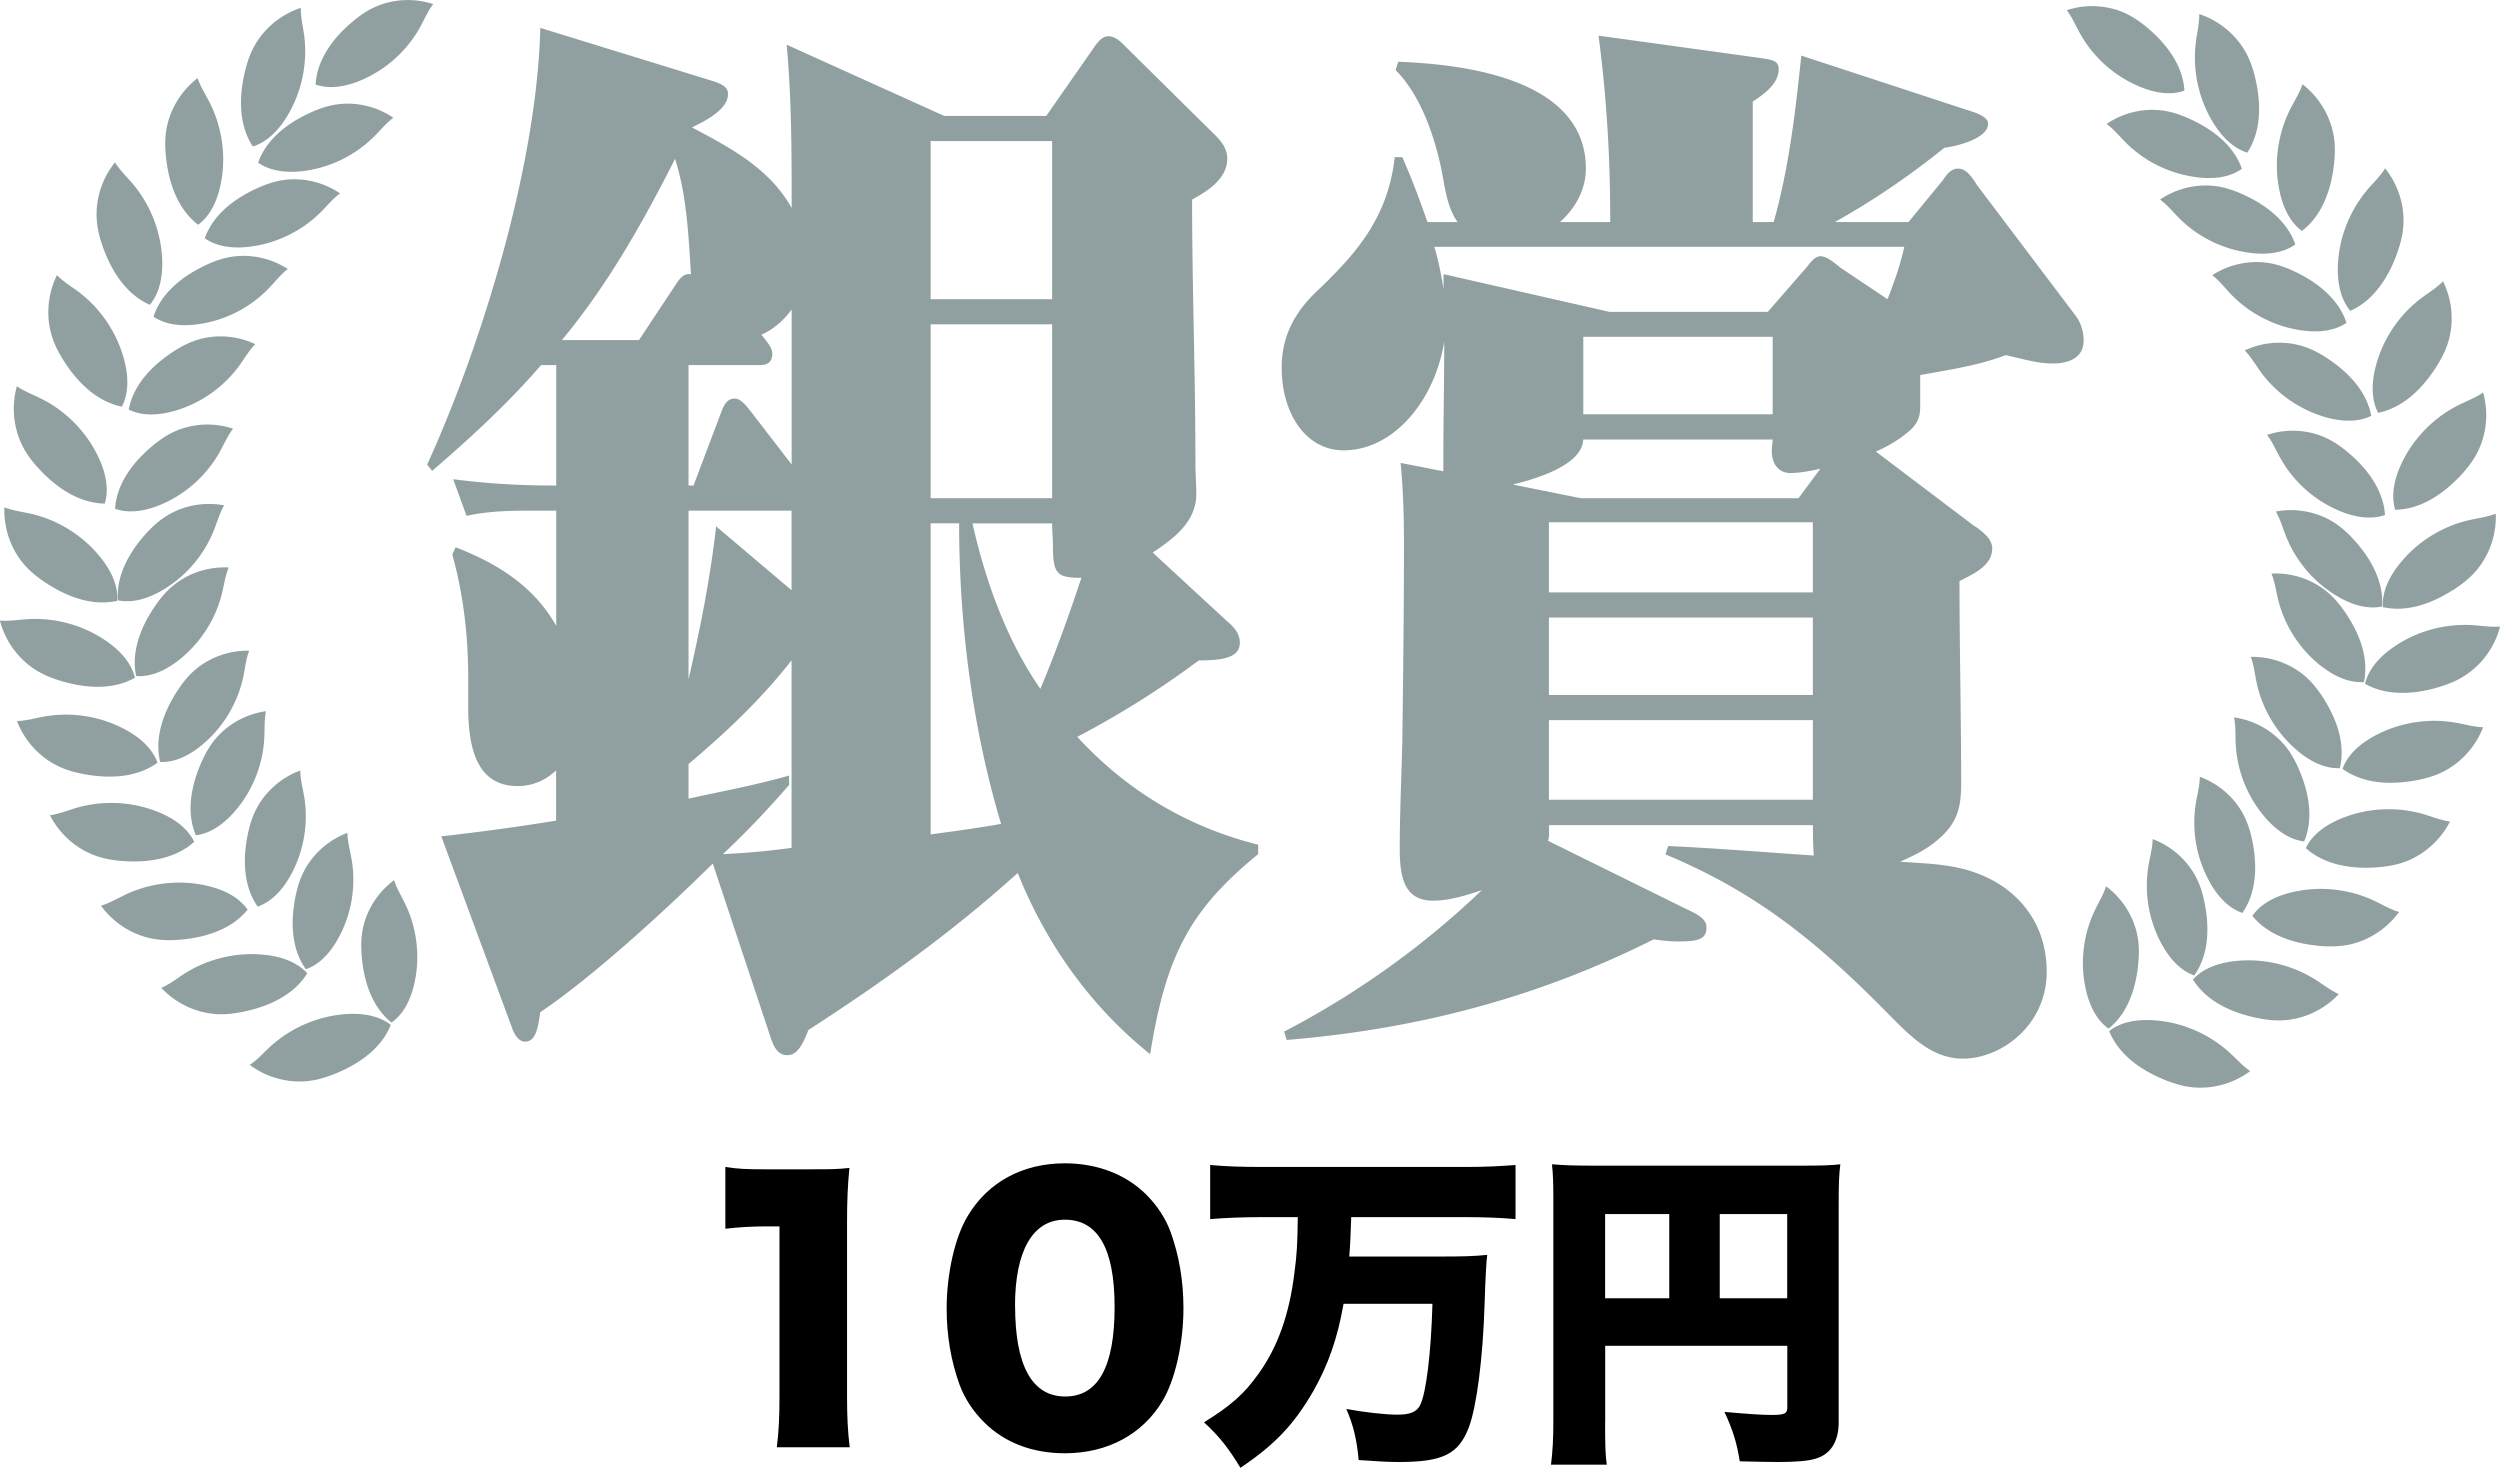 <svg id="_レイヤー_2" data-name="レイヤー 2" xmlns="http://www.w3.org/2000/svg" viewBox="0 0 254.53 149.42"><defs><style>.cls-1{fill:#90a0a0}</style></defs><g id="obj"><path class="cls-1" d="M106.52 11.8l4.69-6.72c.43-.64.94-1.39 1.62-1.39.77 0 1.36.64 1.88 1.17l8.96 8.85c.77.75 1.28 1.49 1.28 2.45 0 2.13-2.22 3.41-3.58 4.16 0 8.96.34 17.81.34 26.66v.32c0 .96.09 2.03.09 2.99 0 2.99-2.56 4.69-4.44 5.97l7.51 6.93c.6.53 1.36 1.17 1.36 2.24 0 1.49-1.62 1.81-4.18 1.81-4.01 2.99-8.1 5.54-12.37 7.78 5.29 5.76 11.6 9.28 18.42 10.98v.96c-6.91 5.65-9.38 10.24-11 20.37-5.71-4.58-10.41-10.77-13.48-18.45-6.74 6.08-13.9 11.2-21.32 15.99-.6 1.6-1.19 2.56-2.13 2.56s-1.36-.75-1.71-1.81l-5.89-17.7c-4.86 4.8-12.2 11.52-17.57 15.14-.26 2.03-.6 2.99-1.54 2.99-.68 0-1.11-.75-1.36-1.49l-7.17-19.41c3.84-.43 7.76-.96 11.69-1.6v-5.12c-1.11 1.07-2.47 1.6-3.92 1.6-4.09 0-5.03-3.73-5.03-8.1v-3.09c0-2.88-.26-7.57-1.62-12.37l.34-.75c3.84 1.49 7.85 3.73 10.24 8V51.99h-1.96c-2.39 0-4.78 0-7.17.53l-1.36-3.73c3.33.43 6.65.64 10.06.64h.43V37.17h-1.54c-3.41 3.95-7.25 7.46-11.09 10.77l-.51-.64c5.54-12.16 11.17-30.39 11.52-44.46l17.66 5.44c.94.32 1.45.64 1.45 1.28 0 1.17-1.19 2.24-3.67 3.41 3.58 1.92 7.85 4.05 10.15 8.21 0-5.54 0-11.09-.51-16.63l16.04 7.25h10.41zm-37.79 4.37c-3.33 6.61-6.99 13.01-11.52 18.45h7.85l3.67-5.54c.34-.53.77-1.17 1.36-1.17h.26c-.26-4.05-.43-8-1.62-11.73zm11.86 15.35c-.85 1.17-1.88 2.03-3.07 2.56l.17.21c.51.64.94 1.17.94 1.71 0 .96-.6 1.17-1.28 1.17H70.1v12.26h.51l2.9-7.68c.26-.64.6-1.17 1.28-1.17.6 0 1.11.64 1.54 1.17l4.27 5.54V31.51zM70.1 51.99v17.17c1.19-5.12 2.22-10.34 2.81-15.57l7.68 6.5v-8.1H70.1zm0 25.8v3.52c3.41-.75 6.91-1.39 10.24-2.35v.96c-2.13 2.45-4.35 4.8-6.74 7.04 2.39-.11 4.69-.32 6.99-.64V67.23c-3.16 4.05-6.82 7.46-10.49 10.56zm37.02-47.33v-16.1H94.75v16.1h12.37zm0 20.26v-17.7H94.75v17.7h12.37zM94.75 84.95c2.39-.32 4.78-.64 7.17-1.07-2.9-9.7-4.27-20.26-4.27-30.6h-2.9v31.67zm4.26-31.67c1.36 6.08 3.58 12.05 6.91 16.85 1.54-3.63 2.9-7.46 4.18-11.3-2.56 0-2.9-.43-2.9-3.41 0-.64-.08-1.28-.08-2.13h-8.1zm102.11.32c.85.64 1.71 1.28 1.71 2.24 0 1.6-1.54 2.45-3.33 3.31 0 6.93.17 13.76.17 20.69 0 2.56-.51 3.95-2.13 5.44-1.28 1.17-2.64 1.81-4.09 2.45 2.81.21 5.63.21 8.36 1.39 3.58 1.49 6.57 4.8 6.57 9.81 0 5.44-4.61 8.85-8.53 8.85-3.07 0-5.2-2.13-7.42-4.37-7.42-7.57-13.65-12.58-22.86-16.42l.26-.85c4.95.21 9.89.64 14.84.96-.09-1.07-.09-2.03-.09-3.09h-26.87v1.07c0 .21-.09.43-.09.53l13.82 6.82c1.62.75 2.3 1.17 2.3 2.03 0 1.28-1.11 1.39-2.99 1.39-.77 0-1.62-.11-2.39-.21-12.11 6.08-24.4 9.17-37.36 10.24l-.26-.85a87.911 87.911 0 0020.13-14.4c-1.62.53-3.33 1.07-4.95 1.07-2.81 0-3.41-2.13-3.41-5.23 0-3.62.17-7.25.26-10.98.09-6.72.17-13.54.17-20.26 0-2.77-.09-5.44-.34-8.1l4.35.85V46.7c0-3.95.09-7.89.09-11.94-.94 5.97-5.12 11.09-10.24 11.09-3.84 0-6.31-3.73-6.31-8.42 0-3.63 1.71-6.08 3.92-8.1 3.75-3.62 6.91-7.25 7.59-13.33h.77c.94 2.13 1.79 4.37 2.56 6.61h3.07c-1.02-1.39-1.28-3.41-1.62-5.23-.77-3.73-2.22-7.78-4.69-10.24l.26-.85c5.46.21 19.11 1.28 19.11 10.88 0 2.24-1.19 4.16-2.64 5.44h5.12c0-6.5-.34-12.48-1.19-18.98l16.21 2.24c1.54.21 2.13.32 2.13 1.17 0 1.6-1.71 2.67-2.64 3.31v12.26h2.13c1.54-5.44 2.22-11.2 2.81-16.95l16.89 5.54c1.11.32 2.13.75 2.13 1.39 0 1.6-3.5 2.35-4.44 2.45-3.58 2.88-7.34 5.44-11.17 7.57h7.51l3.5-4.27c.43-.64.85-1.17 1.54-1.17.77 0 1.28.64 1.96 1.71l9.98 13.22c.51.64.85 1.6.85 2.56 0 2.03-1.96 2.35-3.16 2.35-1.62 0-3.24-.53-4.78-.85-2.81 1.07-5.8 1.49-8.7 2.03v3.2c0 1.39-.51 2.03-1.45 2.77-.94.75-2.05 1.39-3.07 1.81l10.15 7.68zm-17.06-26.55c.34-.43.77-.96 1.28-.96s1.02.32 2.05 1.17l4.78 3.2c.68-1.71 1.28-3.41 1.71-5.33h-47.85c.43 1.39.68 2.77.94 4.27v-1.49l16.89 3.84h16.12l4.09-4.69zm-1.79 21.11c-1.11 0-1.88-.85-1.88-2.24 0-.43.08-.75.08-1.17h-19.28c-.09 2.77-5.46 4.16-7.17 4.58l6.91 1.39h22.18l2.22-2.99c-1.02.21-2.05.43-3.07.43zm2.3 5.01H157.7v7.14h26.87v-7.14zm0 9.7H157.7v7.89h26.87v-7.89zm0 10.45H157.7v8.1h26.87v-8.1zM161.2 34.29v7.89h19.28v-7.89H161.2zM31.28 99.1c-1.33 2.15-3.78 3.3-6.2 3.84-.89.2-1.8.34-2.71.32-2.21-.04-4.4-1.03-5.94-2.68.84-.37 1.57-.95 2.35-1.45 2.46-1.56 5.44-2.25 8.32-1.9 1.54.18 3.13.7 4.19 1.87zm8.51 5.24c-.93 2.35-3.14 3.91-5.43 4.88-.84.35-1.71.65-2.61.79-2.19.35-4.52-.24-6.32-1.59.76-.51 1.38-1.21 2.06-1.84 2.14-1.97 4.96-3.17 7.85-3.34 1.55-.09 3.2.14 4.45 1.1zM25.21 92.62c-1.59 1.96-4.17 2.79-6.64 3.03-.91.09-1.83.11-2.73-.03-2.19-.32-4.24-1.58-5.56-3.41.88-.26 1.68-.75 2.52-1.14 2.63-1.24 5.68-1.54 8.49-.84 1.51.38 3.01 1.09 3.92 2.38zm-5.44-6.91c-1.88 1.69-4.55 2.12-7.03 1.97-.91-.05-1.82-.18-2.69-.45-2.11-.66-3.94-2.21-4.96-4.23.91-.12 1.78-.48 2.66-.74 2.79-.82 5.85-.65 8.52.48 1.43.6 2.81 1.54 3.5 2.96zm-3.73-8.06c-2.05 1.49-4.74 1.63-7.19 1.22-.9-.15-1.79-.37-2.63-.73-2.03-.88-3.69-2.62-4.49-4.73.92-.02 1.82-.29 2.72-.45 2.87-.52 5.88-.03 8.42 1.38 1.36.75 2.63 1.83 3.17 3.31zM13.74 69c-2.2 1.25-4.9 1.08-7.29.4-.88-.25-1.74-.57-2.53-1.02C2 67.28.55 65.36-.01 63.18c.92.08 1.84-.08 2.76-.14 2.91-.19 5.85.64 8.21 2.32 1.26.9 2.41 2.11 2.78 3.65zm-1.8-7.83c-2.47.56-5-.37-7.09-1.71-.77-.49-1.5-1.04-2.13-1.7C1.19 56.16.36 53.9.45 51.65c.85.34 1.78.45 2.68.65 2.84.65 5.42 2.29 7.2 4.57.95 1.22 1.7 2.71 1.62 4.29zm-1.27-9.9c-2.53-.03-4.78-1.53-6.5-3.32-.63-.66-1.22-1.37-1.67-2.16-1.11-1.92-1.39-4.3-.78-6.47.75.53 1.63.85 2.45 1.26 2.61 1.29 4.73 3.49 5.93 6.13.64 1.41 1.02 3.04.57 4.55zm1.74-9.87c-2.48-.49-4.42-2.38-5.78-4.45-.5-.76-.95-1.57-1.25-2.43-.74-2.09-.58-4.48.42-6.51.64.66 1.44 1.14 2.18 1.69 2.33 1.75 4.01 4.3 4.71 7.12.37 1.51.45 3.17-.28 4.58zm2.84-10.37c-2.32-1.02-3.8-3.28-4.67-5.6-.32-.85-.58-1.73-.69-2.64-.27-2.2.4-4.5 1.82-6.26.48.78 1.16 1.43 1.76 2.13 1.89 2.21 2.98 5.07 3.05 7.97.03 1.55-.25 3.19-1.27 4.41zm4.92-8.15c-2.01-1.53-2.92-4.08-3.23-6.54-.11-.91-.16-1.82-.06-2.73.25-2.2 1.45-4.28 3.24-5.66.29.87.8 1.66 1.22 2.48 1.32 2.6 1.72 5.63 1.1 8.46-.33 1.52-.99 3.05-2.26 3.99zm5.57-7.97c-1.39-2.11-1.41-4.81-.89-7.24.19-.89.45-1.77.85-2.6.97-1.99 2.78-3.57 4.93-4.27-.02.92.2 1.83.33 2.74.39 2.89-.24 5.88-1.76 8.35-.81 1.32-1.94 2.55-3.45 3.02zm5.4 83.77c-1.43-2-1.55-4.62-1.13-7 .15-.87.37-1.74.73-2.55.87-1.97 2.57-3.57 4.63-4.33.02.89.27 1.77.42 2.65.49 2.79-.01 5.72-1.4 8.17-.74 1.32-1.79 2.55-3.24 3.06zm-4.9-6.37c-1.42-2.01-1.51-4.63-1.08-7.01.16-.87.38-1.74.75-2.55.88-1.96 2.6-3.55 4.66-4.3.01.89.25 1.77.4 2.65.46 2.79-.06 5.72-1.46 8.16-.75 1.31-1.81 2.53-3.27 3.04zm-6.3-7.27c-.96-2.26-.51-4.85.42-7.08.34-.82.74-1.62 1.26-2.33 1.27-1.73 3.28-2.92 5.46-3.22-.18.88-.12 1.78-.17 2.68-.13 2.83-1.26 5.58-3.14 7.67-1.01 1.12-2.3 2.09-3.83 2.28zm-3.63-7.46c-.59-2.39.28-4.87 1.54-6.92.47-.75.99-1.48 1.62-2.1 1.53-1.51 3.71-2.36 5.9-2.31-.32.84-.41 1.74-.59 2.62-.58 2.77-2.13 5.3-4.33 7.07-1.17.95-2.61 1.7-4.15 1.64zm-2.45-8.76c-.51-2.41.43-4.86 1.76-6.87.49-.74 1.03-1.45 1.69-2.05 1.58-1.46 3.78-2.24 5.97-2.12-.34.83-.46 1.73-.67 2.6a12.49 12.49 0 01-4.55 6.94c-1.2.91-2.66 1.62-4.2 1.51z"/><path class="cls-1" d="M12.01 61.12c-.19-2.45 1.08-4.76 2.66-6.57.58-.67 1.22-1.29 1.95-1.8 1.76-1.23 4.05-1.71 6.2-1.3-.45.77-.69 1.65-1.02 2.48a12.387 12.387 0 01-5.44 6.26c-1.31.74-2.85 1.24-4.36.93zm-.29-9.32c.14-2.45 1.7-4.57 3.52-6.16.67-.58 1.38-1.12 2.17-1.53 1.91-.99 4.24-1.16 6.32-.46-.55.71-.9 1.54-1.34 2.33-1.37 2.47-3.6 4.44-6.22 5.48-1.4.56-3 .85-4.45.34zm1.39-10.09c.43-2.42 2.23-4.34 4.22-5.7.73-.5 1.5-.95 2.33-1.26 2.02-.76 4.35-.65 6.33.29-.63.64-1.08 1.42-1.6 2.15-1.66 2.29-4.1 3.98-6.83 4.7-1.46.39-3.07.49-4.45-.19zm2.52-9.47c.76-2.34 2.8-3.99 4.96-5.07.79-.4 1.62-.74 2.48-.93 2.1-.47 4.39-.05 6.23 1.15-.71.54-1.26 1.27-1.88 1.91a12.373 12.373 0 01-7.4 3.73c-1.5.19-3.11.07-4.39-.79zm5.22-7.98c.81-2.32 2.88-3.93 5.06-4.97.8-.38 1.63-.7 2.5-.88 2.11-.43 4.39.04 6.21 1.28-.72.53-1.29 1.24-1.92 1.87-2 2.01-4.68 3.29-7.48 3.58-1.5.16-3.11 0-4.37-.88zm5.43-7.7c.81-2.32 2.88-3.93 5.06-4.97.8-.38 1.63-.7 2.5-.88 2.11-.43 4.39.04 6.21 1.28-.72.53-1.29 1.24-1.92 1.87-2 2.01-4.68 3.29-7.48 3.58-1.5.15-3.11 0-4.37-.88zm5.85-7.96c.14-2.46 1.69-4.58 3.5-6.17.67-.59 1.38-1.12 2.16-1.53 1.91-.99 4.24-1.17 6.32-.48-.55.71-.9 1.55-1.33 2.33a12.433 12.433 0 01-6.21 5.5c-1.4.56-2.99.86-4.44.36zm7.73 95.51c-1.92-1.53-2.75-4.02-3-6.42-.09-.88-.12-1.77 0-2.65.29-2.13 1.5-4.13 3.27-5.43.26.85.74 1.63 1.13 2.43 1.23 2.55 1.55 5.5.89 8.24-.35 1.47-1.03 2.94-2.28 3.83zm183.4-4.38c1.06-1.17 2.65-1.69 4.19-1.87 2.88-.34 5.86.34 8.32 1.9.78.49 1.51 1.08 2.35 1.45-1.54 1.65-3.73 2.64-5.94 2.68-.91.02-1.82-.12-2.71-.32-2.42-.55-4.87-1.69-6.2-3.84zm-4.07 4.14c2.9.17 5.71 1.37 7.85 3.34.68.62 1.3 1.33 2.06 1.84-1.81 1.35-4.14 1.94-6.32 1.59-.9-.14-1.77-.44-2.61-.79-2.29-.96-4.49-2.53-5.43-4.88 1.25-.97 2.9-1.19 4.45-1.1zm16.77-7.59c-2.47-.24-5.04-1.07-6.64-3.03.9-1.3 2.41-2.01 3.92-2.38 2.81-.7 5.86-.4 8.49.84.83.39 1.63.88 2.52 1.14-1.32 1.83-3.37 3.09-5.56 3.41-.9.13-1.82.11-2.73.03zm-1.2-9.94c.69-1.42 2.07-2.36 3.5-2.96 2.67-1.13 5.72-1.3 8.52-.48.88.26 1.75.62 2.66.74-1.02 2.01-2.85 3.57-4.96 4.23-.87.27-1.78.39-2.69.45-2.48.15-5.15-.28-7.03-1.97zm10.93-6.84c-2.45.41-5.15.27-7.19-1.22.54-1.49 1.81-2.56 3.17-3.31 2.54-1.4 5.55-1.9 8.42-1.38.91.16 1.8.43 2.72.45-.8 2.11-2.46 3.85-4.49 4.73-.84.36-1.73.58-2.63.73zm4.92-10.5c-.79.45-1.65.77-2.53 1.02-2.39.68-5.08.85-7.29-.4.37-1.54 1.51-2.75 2.78-3.65 2.36-1.68 5.3-2.51 8.21-2.32.92.06 1.84.22 2.76.14-.56 2.19-2.01 4.1-3.93 5.2zm-.92-8.9c-2.09 1.34-4.63 2.27-7.09 1.71-.09-1.58.66-3.07 1.62-4.29 1.78-2.29 4.36-3.93 7.2-4.57.9-.2 1.83-.32 2.68-.65.09 2.26-.75 4.51-2.27 6.11-.63.66-1.36 1.21-2.13 1.7zm.67-11.52c-1.72 1.79-3.97 3.29-6.5 3.32-.45-1.51-.07-3.14.57-4.55 1.2-2.64 3.32-4.84 5.93-6.13.83-.41 1.7-.73 2.45-1.26.62 2.17.33 4.56-.78 6.47-.46.79-1.04 1.5-1.67 2.16zm-2.46-11.01c-1.36 2.08-3.3 3.96-5.78 4.46-.72-1.41-.65-3.07-.28-4.58.69-2.82 2.38-5.37 4.71-7.12.74-.55 1.54-1.03 2.18-1.69 1 2.02 1.16 4.42.42 6.51-.3.86-.75 1.66-1.25 2.43zm-3.94-11.52c-.88 2.32-2.36 4.58-4.67 5.6-1.01-1.21-1.3-2.86-1.27-4.41.06-2.9 1.16-5.75 3.05-7.97.6-.7 1.28-1.34 1.76-2.13 1.42 1.76 2.09 4.06 1.82 6.26-.11.91-.37 1.79-.69 2.64zm-9.6-2.54c-1.27-.94-1.93-2.47-2.26-3.99-.62-2.83-.22-5.87 1.1-8.46.42-.82.93-1.61 1.22-2.48 1.79 1.38 2.98 3.46 3.24 5.66.1.91.06 1.82-.06 2.73-.31 2.46-1.22 5.01-3.23 6.54zm-9.02-10.99a12.78 12.78 0 01-1.76-8.35c.12-.91.35-1.82.33-2.74 2.14.71 3.96 2.28 4.93 4.27.4.82.66 1.7.85 2.6.52 2.43.5 5.13-.89 7.24-1.51-.47-2.64-1.7-3.45-3.02zm-5.19 83.73a12.478 12.478 0 01-1.4-8.17c.15-.88.4-1.76.42-2.65 2.06.77 3.76 2.36 4.63 4.33.36.81.57 1.68.73 2.55.41 2.38.3 5-1.13 7-1.45-.51-2.5-1.74-3.24-3.06zm4.88-6.35c-1.4-2.45-1.92-5.37-1.46-8.16.15-.88.39-1.76.4-2.65 2.06.75 3.78 2.33 4.66 4.3.36.81.59 1.67.75 2.55.43 2.38.33 5-1.08 7.01-1.45-.5-2.52-1.73-3.27-3.04zm5.73-6.51c-1.88-2.1-3.01-4.85-3.14-7.67-.04-.9.01-1.8-.17-2.68 2.17.3 4.18 1.49 5.46 3.22.52.71.93 1.51 1.26 2.33.92 2.23 1.38 4.82.42 7.08-1.53-.19-2.82-1.16-3.83-2.28zm3.32-6.82c-2.19-1.77-3.74-4.3-4.33-7.07-.18-.88-.28-1.78-.59-2.62 2.19-.05 4.37.8 5.9 2.31.63.62 1.16 1.35 1.62 2.1 1.27 2.06 2.13 4.54 1.54 6.92-1.54.06-2.97-.69-4.15-1.64zm2.4-8.63c-2.25-1.7-3.88-4.18-4.55-6.94-.21-.87-.33-1.77-.67-2.6 2.19-.12 4.39.66 5.97 2.12.65.6 1.2 1.31 1.69 2.05 1.33 2.01 2.27 4.47 1.76 6.87-1.53.11-2.99-.6-4.2-1.51z"/><path class="cls-1" d="M238.17 60.82c-2.46-1.38-4.4-3.62-5.44-6.26-.33-.83-.57-1.71-1.02-2.48 2.15-.41 4.44.07 6.2 1.3.73.51 1.36 1.14 1.95 1.8 1.59 1.82 2.85 4.12 2.66 6.57-1.51.31-3.05-.19-4.36-.93zm.2-8.73a12.416 12.416 0 01-6.22-5.48c-.44-.78-.79-1.62-1.34-2.33 2.08-.7 4.41-.53 6.32.46.79.41 1.5.94 2.17 1.53 1.82 1.59 3.37 3.7 3.52 6.16-1.45.51-3.04.22-4.45-.34zm3.05-9.75c-1.38.68-3 .57-4.45.19-2.72-.73-5.17-2.41-6.83-4.7-.52-.73-.98-1.52-1.6-2.15 1.98-.94 4.31-1.04 6.33-.29.83.31 1.6.76 2.33 1.26 1.99 1.36 3.79 3.28 4.22 5.7zm-6.91-8.68c-2.8-.35-5.45-1.69-7.4-3.73-.62-.65-1.17-1.37-1.88-1.91 1.84-1.2 4.13-1.62 6.23-1.15.87.2 1.69.53 2.48.93 2.16 1.08 4.2 2.73 4.96 5.07-1.27.86-2.89.98-4.39.79zm-5.19-7.89a12.44 12.44 0 01-7.48-3.58c-.63-.64-1.2-1.34-1.92-1.87 1.81-1.24 4.1-1.71 6.21-1.28.87.18 1.7.5 2.5.88 2.18 1.03 4.26 2.64 5.06 4.97-1.26.89-2.87 1.04-4.37.88zm-14.84-13.15c1.81-1.24 4.1-1.71 6.21-1.28.87.18 1.7.5 2.5.88 2.18 1.03 4.26 2.64 5.06 4.97-1.26.89-2.87 1.04-4.37.88a12.44 12.44 0 01-7.48-3.58c-.63-.64-1.2-1.34-1.92-1.87zm2.26-11.09c.79.41 1.5.95 2.16 1.53 1.81 1.59 3.36 3.71 3.5 6.17-1.45.51-3.04.21-4.44-.36a12.433 12.433 0 01-6.21-5.5c-.43-.78-.79-1.62-1.33-2.33 2.08-.69 4.41-.51 6.32.48zm-2.33 88.7c1.77 1.3 2.97 3.3 3.27 5.43.12.88.09 1.77 0 2.65-.25 2.4-1.08 4.89-3 6.42-1.25-.89-1.93-2.36-2.28-3.83-.66-2.74-.34-5.69.89-8.24.39-.81.87-1.58 1.13-2.43z"/><path d="M73.86 118.81c1.22.2 2.11.24 4.08.24h4.32c2.42 0 2.86 0 4.22-.14-.17 1.8-.24 3.23-.24 5.48v17.82c0 2.04.07 3.47.27 5.14h-7.42c.2-1.56.27-3.16.27-5.14v-17.35H78c-1.33 0-2.65.07-4.15.24v-6.29zm26.33 25.99c-1.12-1.12-1.97-2.41-2.48-3.78-.88-2.41-1.33-5.03-1.33-7.79 0-3.57.85-7.28 2.14-9.42 2.07-3.47 5.61-5.37 9.9-5.37 3.3 0 6.19 1.12 8.26 3.16 1.12 1.12 1.97 2.41 2.48 3.77.88 2.42 1.33 5.03 1.33 7.82 0 3.57-.85 7.31-2.14 9.46-2.04 3.4-5.61 5.31-9.93 5.31-3.33 0-6.16-1.09-8.23-3.16zm3.16-11.84c0 6.09 1.73 9.22 5.1 9.22s5.03-3.06 5.03-9.12-1.77-8.88-5.07-8.88-5.07 3.23-5.07 8.78zm25-9.04c-1.77 0-3.61.07-5.14.2v-5.51c1.5.14 3.13.2 5.1.2h20.92c1.9 0 3.47-.07 5.07-.2v5.51c-1.53-.14-3.3-.2-5-.2h-11.73c-.07 1.97-.1 2.82-.2 4.01h9.29c2.18 0 3.5-.03 4.76-.17q-.14.92-.27 4.97c-.17 5.61-.82 10.51-1.6 12.58-1.05 2.75-2.65 3.54-7.14 3.54-1.09 0-2.28-.07-4.08-.2-.2-2.14-.54-3.54-1.26-5.2 1.84.34 3.98.58 5.2.58 1.29 0 1.94-.27 2.31-.95.61-1.22 1.12-5.24 1.26-10.34h-9.05c-.61 3.5-1.56 6.22-3.09 8.91-1.97 3.4-3.91 5.44-7.41 7.79-1.19-1.97-2.14-3.2-3.71-4.63 2.75-1.7 4.12-2.92 5.54-4.93 1.97-2.72 3.16-6.09 3.67-10.31.24-1.77.31-2.89.34-5.65h-3.78zm35.07 20.91c0 2.24.03 3.4.17 4.29h-5.68c.17-1.33.24-2.62.24-4.46v-22.62c0-1.56-.03-2.48-.14-3.5 1.26.1 2.25.14 4.46.14h20.61c2.28 0 3.37-.03 4.29-.14-.14 1.02-.17 2.08-.17 4.29v21.97c0 1.97-.82 3.27-2.35 3.71-.75.24-2.04.34-3.81.34-.92 0-2.31-.03-3.91-.07-.31-1.9-.68-3.13-1.56-5.03 2.25.2 3.78.31 4.8.31 1.33 0 1.6-.14 1.6-.75v-6.29h-18.54v7.82zm6.53-21.22h-6.53v8.57h6.53v-8.57zm12.01 8.57v-8.57h-6.87v8.57h6.87z"/></g></svg>
